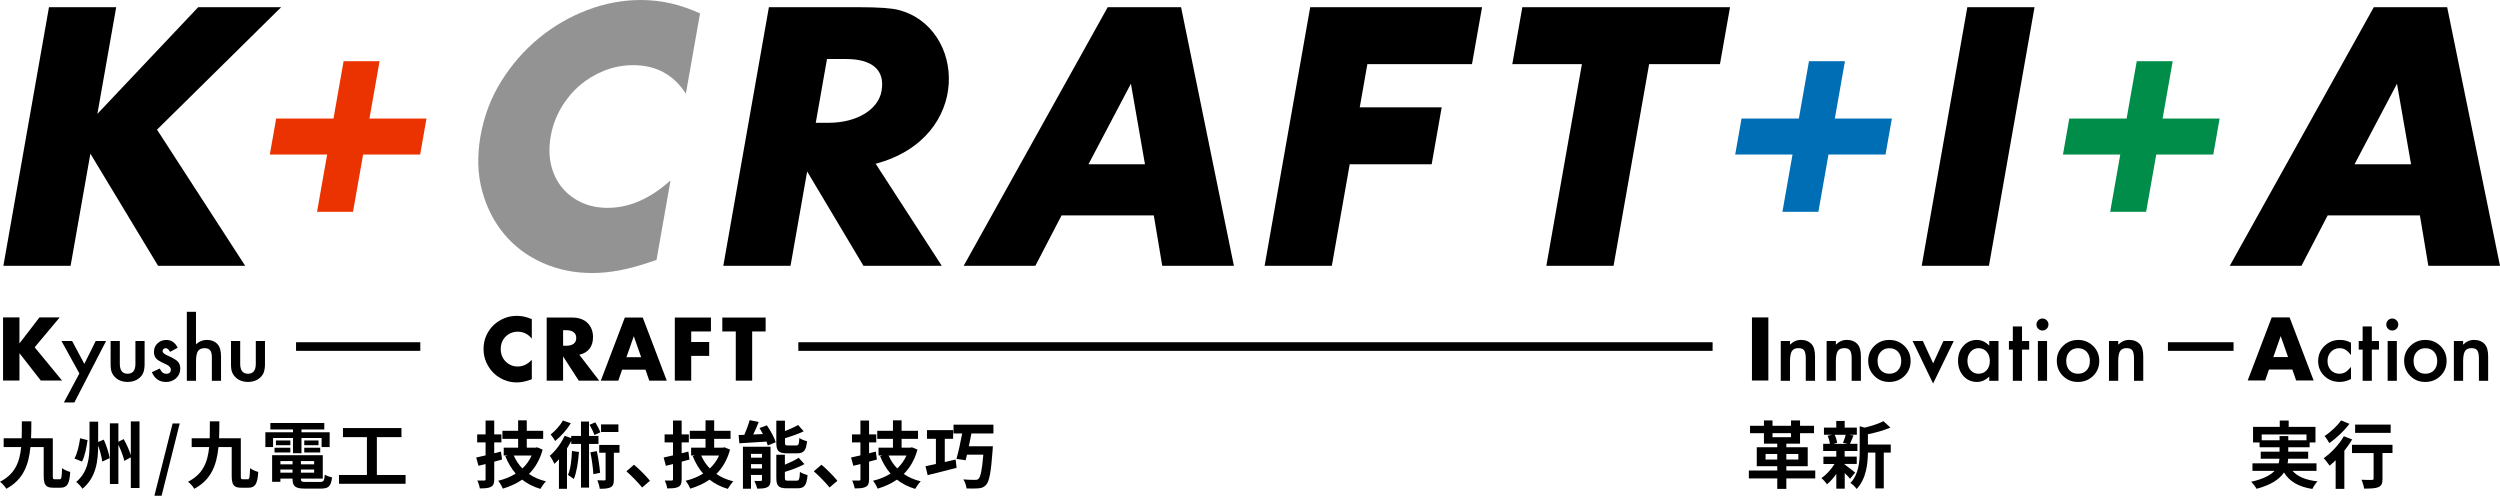 <?xml version="1.0" encoding="UTF-8"?>
<svg id="_レイヤー_2" data-name="レイヤー 2" xmlns="http://www.w3.org/2000/svg" viewBox="0 0 974.41 193.23">
  <defs>
    <style>
      .cls-1 {
        fill: #008d49;
      }

      .cls-2 {
        fill: none;
        stroke: #000;
        stroke-miterlimit: 10;
        stroke-width: 3.36px;
      }

      .cls-3 {
        fill: #ea3300;
      }

      .cls-4 {
        fill: #939393;
      }

      .cls-5 {
        fill: #006eb4;
      }
    </style>
  </defs>
  <g id="_文字01" data-name="文字01">
    <g>
      <polygon points="109.58 2.81 77.24 2.81 37.96 44.38 45.29 2.81 19.09 2.81 1.32 103.59 27.52 103.59 35.23 59.89 61.61 103.59 95.56 103.59 61.2 50.53 109.58 2.81"/>
      <path d="M350.15,3.86c-2.64-.67-7.55-1.05-15.33-1.05h-35.13l-17.77,100.79h26.2l6.48-36.77,21.94,36.77h30.53l-25.76-39.78c37.89-10.08,35.11-53.27,8.83-59.96M343.61,35.43c-1.29,7.29-9.58,12.43-20.71,12.43h-4.95l4.38-24.86h7.42c9.8,0,15.33,4,13.85,12.43"/>
      <path d="M431.74,2.81l-56.13,100.79h27.93l9.11-17.51,1.12-2.14h35.93l.37,2.14,2.93,17.51h27.93L460.34,2.81h-28.6ZM440.79,32.62l5.48,31.41h-22.03l16.55-31.41Z"/>
      <polygon points="492.9 103.6 519.1 103.6 526.07 64.03 558.01 64.03 561.92 41.84 529.98 41.84 532.95 25 573.73 25 577.65 2.81 510.67 2.81 492.9 103.6"/>
      <polygon points="593.35 2.81 589.44 25 616.57 25 602.71 103.6 628.91 103.6 642.77 25 670.38 25 674.3 2.81 593.35 2.81"/>
      <polygon points="766.79 2.81 749.01 103.6 775.22 103.6 792.99 2.81 766.79 2.81"/>
      <path d="M953.82,2.81h-28.6l-56.13,100.79h27.93l9.11-17.51,1.12-2.14h35.93l.37,2.14,2.93,17.51h27.93l-20.59-100.79ZM934.26,32.62l5.48,31.41h-22.03l16.55-31.41Z"/>
      <path class="cls-4" d="M267.31,36.49c-4.76-7.4-11.59-11.09-20.5-11.09-3.93,0-7.68.72-11.27,2.14-3.59,1.43-6.81,3.37-9.65,5.81-2.84,2.46-5.25,5.37-7.22,8.76-1.98,3.39-3.32,7.04-4.01,10.97-.71,4.01-.67,7.71.11,11.09.79,3.39,2.18,6.33,4.2,8.82,2.01,2.49,4.53,4.46,7.58,5.88,3.05,1.42,6.49,2.14,10.32,2.14,8.38,0,16.54-3.56,24.48-10.69l-5.47,31.01-2.83.93c-4.26,1.43-8.19,2.48-11.78,3.15-3.59.66-7.08,1-10.47,1-6.95,0-13.38-1.32-19.29-3.95-5.91-2.62-10.87-6.32-14.89-11.09-4.02-4.77-6.92-10.42-8.7-16.97-1.78-6.55-1.99-13.71-.62-21.46,1.37-7.76,4.07-14.86,8.1-21.32,4.04-6.46,8.89-12.03,14.58-16.71,5.68-4.68,11.96-8.33,18.85-10.97,6.88-2.62,13.83-3.94,20.88-3.94,4.01,0,7.88.43,11.6,1.27,3.73.85,7.57,2.16,11.54,3.94l-5.52,31.28Z"/>
      <g>
        <path d="M23.28,186.81c.68,0,.8-.74.91-4.34.8.63,2.22,1.23,3.19,1.48-.31,4.62-1.17,6.14-3.79,6.14h-2.88c-2.8,0-3.68-1-3.68-4.68v-11.16h-5.16c-.69,6.93-2.77,12.7-9.42,16.26-.49-.89-1.6-2.11-2.45-2.74,5.88-3,7.67-7.67,8.25-13.53H1.43v-3.42h7.02c.06-2.08.06-4.28.06-6.59h3.71c0,2.25-.03,4.48-.11,6.59h8.47v14.58c0,1.2.06,1.4.77,1.4h1.94Z"/>
        <path d="M34.13,171.55c-.43,2.85-1.03,6.25-2.17,8.36l-2.94-1.2c1.14-2.06,1.83-5.13,2.2-7.9l2.91.74ZM40.46,171.35c1.03,2.34,2,5.33,2.28,7.22l-2.88,1.34c-.2-1.63-.83-4.08-1.6-6.25-.03,5.87-.71,12.35-6.11,16.83-.51-.83-1.68-2.05-2.45-2.65,4.68-3.91,5.19-9.53,5.19-14.46v-9.02h3.37v7.9l2.2-.91ZM54.38,164.24v25.96h-3.39v-11.95l-2.54,1.4c-.34-1.66-1.29-4.16-2.31-6.33v15.32h-3.31v-23.65h3.31v7.19l2.08-1.03c1.09,1.94,2.2,4.42,2.77,6.25v-13.15h3.39Z"/>
        <path d="M67.28,165.04h2.77l-7.07,28.19h-2.8l7.1-28.19Z"/>
        <path d="M96.56,186.81c.68,0,.8-.74.91-4.34.8.63,2.22,1.23,3.19,1.48-.31,4.62-1.17,6.14-3.79,6.14h-2.88c-2.8,0-3.68-1-3.68-4.68v-11.16h-5.16c-.69,6.93-2.77,12.7-9.42,16.26-.49-.89-1.6-2.11-2.45-2.74,5.88-3,7.67-7.67,8.25-13.53h-6.82v-3.42h7.02c.06-2.08.06-4.28.06-6.59h3.71c0,2.25-.03,4.48-.11,6.59h8.47v14.58c0,1.2.06,1.4.77,1.4h1.94Z"/>
        <path d="M106.43,174.26h-3v-5.79h10.76v-1.09h-8.82v-2.51h21.03v2.51h-8.9v1.09h10.99v5.79h-3.14v-3.54h-7.85v5.93h-3.31v-5.93h-7.76v3.54ZM124.72,187.84c1.43,0,1.68-.43,1.88-2.85.69.49,1.97.91,2.82,1.08-.4,3.43-1.31,4.37-4.42,4.37h-5.99c-3.91,0-4.99-.83-4.99-3.82v-.09h-4.74v1.26h-3.22v-10.36h19.74v9.1h-8.53v.09c0,1.06.31,1.23,2.05,1.23h5.39ZM107,174.51h6.16v1.85h-6.16v-1.85ZM113.17,173.52h-5.62v-1.83h5.62v1.83ZM109.29,179.71v1.26h4.74v-1.26h-4.74ZM114.02,184.24v-1.23h-4.74v1.23h4.74ZM122.44,179.71h-5.16v1.26h5.16v-1.26ZM122.44,184.24v-1.23h-5.16v1.23h5.16ZM124.15,171.69v1.83h-5.56v-1.83h5.56ZM118.59,174.51h6.22v1.85h-6.22v-1.85Z"/>
        <path d="M158.08,185.13v3.43h-25.94v-3.43h10.87v-14.75h-9.33v-3.54h22.8v3.54h-9.59v14.75h11.18Z"/>
      </g>
      <g>
        <path d="M195.69,179.11c-1,.29-2.03.57-3.05.83v6.82c0,1.66-.31,2.46-1.29,3-.94.51-2.31.6-4.34.6-.11-.86-.54-2.2-.94-3.08,1.11.03,2.28.03,2.65.03.4,0,.54-.14.54-.57v-5.88l-2.77.69-.88-3.23c1.06-.23,2.28-.49,3.65-.83v-5.05h-3.28v-3.14h3.28v-5.39h3.37v5.39h2.8v3.14h-2.8v4.22l2.62-.66.43,3.11ZM211.5,175.26c-1.08,3.94-2.91,7.07-5.33,9.47,1.88,1.31,4.08,2.26,6.62,2.88-.71.69-1.68,2.06-2.17,2.94-2.77-.83-5.11-2.03-7.11-3.6-2.23,1.54-4.74,2.68-7.53,3.51-.37-.91-1.17-2.34-1.8-3.08,2.51-.6,4.82-1.51,6.82-2.8-1.66-1.91-3-4.17-4.05-6.79l.86-.26h-1.48v-3.05h5.62v-3.42h-6.13v-3.14h6.13v-4.08h3.37v4.08h6.39v3.14h-6.39v3.42h3.42l.6-.14,2.17.91ZM200.25,177.54c.8,1.89,1.94,3.6,3.37,5.05,1.49-1.4,2.74-3.11,3.6-5.05h-6.96Z"/>
        <path d="M229.59,173.03v17.03h-3.14v-17.03h-3.8v-1.17c-.49.97-1.06,1.97-1.66,2.91v15.75h-3.14v-11.53c-.57.66-1.17,1.26-1.74,1.8-.31-.71-1.23-2.42-1.83-3.14,2.26-1.88,4.45-4.85,5.79-7.79l2.57.89v-.83h3.8v-5.62h3.14v5.62h3.68v3.11h-3.68ZM222.48,164.98c-1.51,2.48-3.91,5.16-6.11,6.9-.4-.71-1.23-1.97-1.74-2.54,1.83-1.4,3.79-3.65,4.79-5.45l3.05,1.09ZM225.65,176.17c-.29,3.96-.89,7.93-2,10.53-.49-.4-1.66-1.2-2.28-1.57,1.03-2.28,1.4-5.85,1.57-9.36l2.71.4ZM231.67,169.55c-.34-1.06-1.14-2.74-1.88-3.99l2.25-.94c.74,1.23,1.6,2.82,1.94,3.88l-2.31,1.06ZM232.61,175.83c.6,2.74,1.11,6.16,1.28,8.47l-2.63.51c-.09-2.28-.6-5.79-1.14-8.5l2.48-.49ZM241.46,176.46h-2.2v10.38c0,1.6-.23,2.51-1.23,3.06-1,.54-2.4.6-4.28.6-.09-.94-.49-2.31-.91-3.31,1.17.06,2.37.06,2.71.06.37,0,.49-.09.49-.46v-10.33h-2.48v-3.03h7.9v3.03ZM241.03,168.38h-6.76v-2.97h6.76v2.97Z"/>
        <path d="M244.14,183.7l2.97-2.57c2.02,1.66,4.79,4.48,6.22,6.25l-3.05,2.63c-1.74-2.14-4.17-4.6-6.14-6.31Z"/>
        <path d="M268.74,179.11c-1,.29-2.03.57-3.05.83v6.82c0,1.66-.31,2.46-1.29,3-.94.51-2.31.6-4.34.6-.11-.86-.54-2.2-.94-3.08,1.11.03,2.28.03,2.65.03.4,0,.54-.14.54-.57v-5.88l-2.77.69-.88-3.23c1.06-.23,2.28-.49,3.65-.83v-5.05h-3.28v-3.14h3.28v-5.39h3.37v5.39h2.8v3.14h-2.8v4.22l2.62-.66.43,3.11ZM284.54,175.26c-1.08,3.94-2.91,7.07-5.33,9.47,1.88,1.31,4.08,2.26,6.62,2.88-.71.69-1.68,2.06-2.17,2.94-2.77-.83-5.11-2.03-7.1-3.6-2.23,1.54-4.74,2.68-7.53,3.51-.37-.91-1.17-2.34-1.8-3.08,2.51-.6,4.82-1.51,6.82-2.8-1.66-1.91-3-4.17-4.05-6.79l.86-.26h-1.49v-3.05h5.62v-3.42h-6.13v-3.14h6.13v-4.08h3.37v4.08h6.39v3.14h-6.39v3.42h3.42l.6-.14,2.17.91ZM273.3,177.54c.8,1.89,1.94,3.6,3.37,5.05,1.49-1.4,2.74-3.11,3.6-5.05h-6.96Z"/>
        <path d="M298.9,165.78c1.4,2.02,2.91,4.73,3.45,6.59l-3.11,1.26c-.11-.46-.29-.97-.51-1.51-3.77.26-7.65.49-10.56.66l-.29-3.23c.69,0,1.43-.03,2.23-.06.8-1.8,1.6-3.99,2.08-5.73l3.54.71c-.66,1.66-1.43,3.37-2.14,4.88l3.79-.17c-.43-.8-.89-1.6-1.34-2.34l2.85-1.06ZM300.33,187.07c0,1.49-.29,2.31-1.23,2.8-.97.54-2.28.57-3.99.57-.17-.89-.69-2.2-1.09-3,1,.06,2.14.03,2.51,0,.34,0,.46-.09.46-.43v-1.91h-4.28v5.39h-3.14v-16.38h10.76v12.95ZM292.71,176.91v1.48h4.28v-1.48h-4.28ZM296.99,182.59v-1.69h-4.28v1.69h4.28ZM306.72,176.68c-3.34,0-4.14-1-4.14-4.14v-8.59h3.37v4.08c1.91-.74,3.8-1.63,5.14-2.37l2.17,2.45c-2.17,1.03-4.82,1.94-7.3,2.68v1.69c0,1.03.17,1.14,1.26,1.14h3.11c.91,0,1.11-.43,1.23-2.91.69.51,2.08,1.06,3,1.26-.37,3.65-1.26,4.71-3.88,4.71h-3.94ZM310.48,187.35c.97,0,1.17-.54,1.31-3.42.71.51,2.09,1.03,2.97,1.26-.37,4.02-1.23,5.13-3.96,5.13h-4.05c-3.34,0-4.17-.97-4.17-4.11v-8.96h3.34v3.85c2.03-.83,4-1.77,5.37-2.68l2.25,2.48c-2.2,1.2-5.02,2.23-7.62,3.03v2.28c0,1,.2,1.14,1.31,1.14h3.25Z"/>
        <path d="M317.19,183.7l2.97-2.57c2.03,1.66,4.79,4.48,6.22,6.25l-3.05,2.63c-1.74-2.14-4.17-4.6-6.13-6.31Z"/>
        <path d="M341.78,179.11c-1,.29-2.03.57-3.05.83v6.82c0,1.66-.31,2.46-1.29,3-.94.51-2.31.6-4.33.6-.11-.86-.54-2.2-.94-3.08,1.11.03,2.28.03,2.66.03.4,0,.54-.14.54-.57v-5.88l-2.77.69-.89-3.23c1.06-.23,2.28-.49,3.65-.83v-5.05h-3.28v-3.14h3.28v-5.39h3.37v5.39h2.8v3.14h-2.8v4.22l2.63-.66.43,3.11ZM357.59,175.26c-1.09,3.94-2.91,7.07-5.34,9.47,1.89,1.31,4.08,2.26,6.62,2.88-.71.69-1.69,2.06-2.17,2.94-2.77-.83-5.11-2.03-7.1-3.6-2.23,1.54-4.74,2.68-7.53,3.51-.37-.91-1.17-2.34-1.8-3.08,2.51-.6,4.82-1.51,6.82-2.8-1.66-1.91-3-4.17-4.05-6.79l.86-.26h-1.48v-3.05h5.62v-3.42h-6.13v-3.14h6.13v-4.08h3.37v4.08h6.39v3.14h-6.39v3.42h3.43l.6-.14,2.17.91ZM346.35,177.54c.8,1.89,1.94,3.6,3.37,5.05,1.48-1.4,2.74-3.11,3.59-5.05h-6.96Z"/>
        <path d="M368.24,180.08c1.4-.31,2.83-.63,4.22-.97l.4,3.22c-3.91,1.03-8.16,2.09-11.3,2.86l-.83-3.48c1.14-.23,2.54-.51,4.05-.86v-9.82h-3.48v-3.37h10.19v3.37h-3.25v9.04ZM378.62,168.95c-.31,1.65-.66,3.37-1,4.99h9.36s-.03,1.08-.09,1.51c-.63,8.62-1.29,12.18-2.54,13.52-.83.94-1.71,1.26-3.02,1.37-1.03.11-2.83.11-4.62.03-.09-1.03-.57-2.51-1.23-3.51,1.85.17,3.71.17,4.53.17.6,0,1-.03,1.34-.37.83-.71,1.43-3.51,1.91-9.44h-6.36c-.2.77-.37,1.51-.54,2.17l-3.57-.54c.74-2.63,1.6-6.42,2.23-9.9h-3.37v-3.43h15.55v3.43h-8.59Z"/>
      </g>
      <g>
        <path d="M707.52,186.47h-11.27v4.08h-3.54v-4.08h-11.07v-3.08h11.07v-1.68h-7.99v-7.39h7.99v-1.4h-5.19v-4.08h-5.42v-2.88h5.42v-2.09h3.34v2.09h7.22v-2.09h3.51v2.09h5.45v2.88h-5.45v4.08h-5.34v1.4h8.33v7.39h-8.33v1.68h11.27v3.08ZM692.71,179.11v-2.17h-4.56v2.17h4.56ZM690.86,170.4h7.22v-1.57h-7.22v1.57ZM696.25,176.94v2.17h4.68v-2.17h-4.68Z"/>
        <path d="M719.02,181.07c1.03.71,3.4,2.6,4.05,3.11l-1.97,2.43c-.46-.57-1.26-1.43-2.09-2.23v6.08h-3.28v-5.74c-1.11,1.6-2.4,3.03-3.63,4.03-.51-.74-1.48-1.86-2.2-2.4,1.86-1.23,3.82-3.37,5.14-5.51h-4.34v-2.86h5.02v-2.2h-5.11v-2.8h2.62c-.11-.94-.46-2.17-.86-3.14l1.74-.4h-3.2v-2.77h4.8v-2.6h3.28v2.6h4.74v2.77h-2.94l1.65.31c-.51,1.23-.97,2.37-1.37,3.22h2.88v2.8h-4.97v2.2h4.71v2.86h-4.71v.23ZM715.08,169.46c.49.97.86,2.28.97,3.14l-1.43.4h5.59l-1.88-.4c.37-.86.83-2.17,1.06-3.14h-4.31ZM736.94,176.4h-2.71v13.95h-3.28v-13.95h-2.91c-.03,4.25-.63,10.27-4.4,14.18-.43-.74-1.65-1.91-2.42-2.31,3.28-3.48,3.62-8.33,3.62-12.27v-9.87l1.97.54c2.71-.66,5.54-1.57,7.28-2.51l2.71,2.48c-2.51,1.11-5.76,2-8.76,2.62v4h8.9v3.14Z"/>
      </g>
      <g>
        <path d="M893.54,183.53c2.02,2.28,5.22,3.6,9.73,4.08-.69.71-1.57,2.06-2,2.97-5.42-.86-8.82-2.88-11.07-6.42-1.68,2.54-4.85,4.79-10.67,6.36-.4-.74-1.37-2.03-2.11-2.74,4.79-1.09,7.53-2.57,9.1-4.25h-8.59v-2.94h10.24c.14-.6.23-1.2.29-1.8h-7.3v-2.74h7.33v-1.71h-7.79v-1.88h-2.54v-6.08h10.41v-2.48h3.48v2.48h10.44v6.08h-2.28v1.88h-8.33v1.71h7.76v2.74h-7.79c-.03.6-.09,1.2-.23,1.8h11.27v2.94h-9.36ZM888.49,171.6v-1.63h3.4v1.63h7.1v-2.26h-17.46v2.26h6.96Z"/>
        <path d="M916.79,171.29c-.86,1.46-1.91,2.94-3.05,4.37v14.89h-3.39v-11.16c-.8.77-1.57,1.49-2.34,2.11-.49-.69-1.63-2.23-2.31-2.94,2.91-2,6.02-5.31,7.84-8.53l3.25,1.26ZM915.74,165.21c-2.05,2.68-5.13,5.62-7.84,7.5-.43-.74-1.29-2.11-1.88-2.77,2.37-1.51,5.08-4.08,6.45-6.08l3.28,1.34ZM932.52,176.57h-3.91v10.02c0,1.83-.34,2.77-1.6,3.28-1.2.51-3.02.57-5.56.57-.14-1-.57-2.45-1.03-3.45,1.63.09,3.51.09,4.02.06.51,0,.71-.11.71-.54v-9.93h-8.42v-3.22h15.78v3.22ZM931.8,168.72h-13.86v-3.22h13.86v3.22Z"/>
      </g>
      <path class="cls-5" d="M678.79,46.2h22.34l3.94-22.34h14.02l-3.94,22.34h22.23l-2.47,14.02h-22.23l-3.94,22.34h-14.02l3.94-22.34h-22.34l2.47-14.02Z"/>
      <path class="cls-1" d="M806.54,46.2h22.34l3.94-22.34h14.02l-3.94,22.34h22.23l-2.47,14.02h-22.23l-3.94,22.34h-14.02l3.94-22.34h-22.34l2.47-14.02Z"/>
      <g>
        <path d="M7.58,133.86l7.79-10.14h7.89l-9.75,11.64,10.66,12.95h-8.28l-8.31-10.66v10.66H1.19v-24.59h6.39v10.14Z"/>
        <path d="M30.93,145.54l-6.97-12.62h4.16l4.75,8.91,4.43-8.91h4.04l-12.35,23.94h-4.09l6.05-11.32Z"/>
        <path d="M46.7,132.91v8.9c0,2.57,1.01,3.86,3.04,3.86s3.04-1.29,3.04-3.86v-8.9h3.58v8.98c0,1.24-.15,2.31-.46,3.22-.3.81-.81,1.53-1.54,2.18-1.21,1.05-2.75,1.58-4.62,1.58s-3.39-.52-4.6-1.58c-.74-.65-1.27-1.37-1.58-2.18-.3-.72-.45-1.79-.45-3.22v-8.98h3.58Z"/>
        <path d="M69.24,135.56l-2.96,1.58c-.47-.96-1.05-1.43-1.73-1.43-.33,0-.61.11-.84.32-.23.22-.35.5-.35.84,0,.59.69,1.18,2.07,1.77,1.9.82,3.18,1.57,3.84,2.26.66.69.99,1.62.99,2.79,0,1.49-.55,2.75-1.66,3.76-1.07.95-2.37,1.43-3.88,1.43-2.6,0-4.44-1.27-5.53-3.81l3.06-1.42c.42.74.75,1.22.97,1.42.43.4.95.61,1.56.61,1.21,0,1.81-.55,1.81-1.66,0-.64-.47-1.23-1.4-1.78-.36-.18-.72-.36-1.08-.53-.36-.17-.73-.34-1.1-.52-1.04-.51-1.77-1.02-2.2-1.53-.54-.65-.81-1.48-.81-2.5,0-1.35.46-2.47,1.39-3.34.94-.88,2.09-1.32,3.44-1.32,1.99,0,3.46,1.02,4.43,3.07Z"/>
        <path d="M72.81,121.53h3.58v12.67c1.27-1.15,2.68-1.72,4.22-1.72,1.75,0,3.15.57,4.2,1.7.89.99,1.34,2.56,1.34,4.73v9.5h-3.58v-9.17c0-1.24-.22-2.14-.66-2.7-.44-.56-1.15-.84-2.12-.84-1.25,0-2.13.39-2.64,1.16-.5.79-.75,2.13-.75,4.05v7.5h-3.58v-26.89Z"/>
        <path d="M93.62,132.91v8.9c0,2.57,1.01,3.86,3.04,3.86s3.04-1.29,3.04-3.86v-8.9h3.58v8.98c0,1.24-.15,2.31-.46,3.22-.3.81-.81,1.53-1.54,2.18-1.21,1.05-2.75,1.58-4.62,1.58s-3.39-.52-4.6-1.58c-.74-.65-1.27-1.37-1.58-2.18-.3-.72-.45-1.79-.45-3.22v-8.98h3.58Z"/>
      </g>
      <g>
        <path d="M689.24,123.72v24.59h-6.39v-24.59h6.39Z"/>
        <path d="M694.07,132.91h3.6v1.43c1.25-1.24,2.67-1.86,4.24-1.86,1.8,0,3.21.57,4.22,1.7.87.97,1.3,2.54,1.3,4.73v9.5h-3.6v-8.66c0-1.53-.21-2.58-.64-3.17-.41-.6-1.17-.89-2.26-.89-1.19,0-2.03.39-2.53,1.18-.49.77-.73,2.13-.73,4.06v7.48h-3.6v-15.51Z"/>
        <path d="M711.95,132.91h3.6v1.43c1.25-1.24,2.67-1.86,4.24-1.86,1.8,0,3.21.57,4.22,1.7.87.97,1.3,2.54,1.3,4.73v9.5h-3.6v-8.66c0-1.53-.21-2.58-.64-3.17-.41-.6-1.17-.89-2.26-.89-1.19,0-2.03.39-2.53,1.18-.49.77-.73,2.13-.73,4.06v7.48h-3.6v-15.51Z"/>
        <path d="M728.15,140.56c0-2.24.8-4.14,2.4-5.72,1.6-1.57,3.56-2.35,5.86-2.35s4.27.79,5.89,2.37c1.59,1.58,2.39,3.52,2.39,5.83s-.8,4.27-2.4,5.84c-1.62,1.56-3.59,2.34-5.94,2.34s-4.27-.8-5.84-2.39c-1.57-1.57-2.36-3.54-2.36-5.92ZM731.81,140.62c0,1.55.41,2.78,1.24,3.68.85.91,1.97,1.37,3.36,1.37s2.52-.45,3.36-1.35c.84-.9,1.26-2.11,1.26-3.61s-.42-2.71-1.26-3.62c-.85-.91-1.97-1.37-3.36-1.37s-2.48.46-3.33,1.37c-.85.91-1.28,2.09-1.28,3.53Z"/>
        <path d="M749.46,132.91l4.01,8.71,4-8.71h4.03l-8.05,16.57-7.99-16.57h4.01Z"/>
        <path d="M775.34,132.91h3.6v15.51h-3.6v-1.62c-1.48,1.38-3.06,2.07-4.76,2.07-2.14,0-3.91-.77-5.32-2.32-1.39-1.58-2.09-3.56-2.09-5.92s.7-4.26,2.09-5.81c1.39-1.55,3.13-2.32,5.22-2.32,1.81,0,3.42.74,4.86,2.23v-1.8ZM766.84,140.62c0,1.49.4,2.7,1.19,3.63.82.94,1.85,1.42,3.09,1.42,1.33,0,2.4-.46,3.22-1.37.82-.94,1.23-2.14,1.23-3.6s-.41-2.66-1.23-3.6c-.82-.92-1.88-1.39-3.18-1.39-1.23,0-2.26.47-3.09,1.4-.82.94-1.23,2.11-1.23,3.5Z"/>
        <path d="M788.11,136.26v12.16h-3.58v-12.16h-1.53v-3.34h1.53v-5.68h3.58v5.68h2.79v3.34h-2.79Z"/>
        <path d="M793.74,126.47c0-.63.23-1.17.69-1.63s1-.69,1.64-.69,1.2.23,1.66.69c.46.45.69.99.69,1.64s-.23,1.2-.69,1.66c-.45.46-.99.68-1.64.68s-1.2-.23-1.66-.68-.69-1.02-.69-1.67ZM797.87,132.91v15.51h-3.58v-15.51h3.58Z"/>
        <path d="M801.67,140.56c0-2.24.8-4.14,2.41-5.72,1.6-1.57,3.55-2.35,5.86-2.35s4.28.79,5.89,2.37c1.59,1.58,2.39,3.52,2.39,5.83s-.8,4.27-2.41,5.84c-1.61,1.56-3.59,2.34-5.94,2.34s-4.27-.8-5.85-2.39c-1.57-1.57-2.36-3.54-2.36-5.92ZM805.34,140.62c0,1.55.41,2.78,1.24,3.68.85.91,1.97,1.37,3.36,1.37s2.52-.45,3.36-1.35,1.26-2.11,1.26-3.61-.42-2.71-1.26-3.62c-.85-.91-1.97-1.37-3.36-1.37s-2.48.46-3.33,1.37c-.85.91-1.27,2.09-1.27,3.53Z"/>
        <path d="M822,132.91h3.6v1.43c1.25-1.24,2.67-1.86,4.24-1.86,1.8,0,3.21.57,4.22,1.7.87.97,1.3,2.54,1.3,4.73v9.5h-3.6v-8.66c0-1.53-.21-2.58-.64-3.17-.41-.6-1.17-.89-2.26-.89-1.19,0-2.03.39-2.53,1.18-.49.77-.73,2.13-.73,4.06v7.48h-3.6v-15.51Z"/>
      </g>
      <g>
        <path d="M893.49,144.03h-9.13l-1.47,4.27h-6.82l9.36-24.59h6.98l9.36,24.59h-6.82l-1.47-4.27ZM891.8,139.17l-2.87-8.19-2.87,8.19h5.74Z"/>
        <path d="M916.33,133.58v4.76c-.82-1-1.55-1.68-2.2-2.06-.64-.38-1.39-.57-2.25-.57-1.35,0-2.47.48-3.36,1.42-.89.94-1.34,2.13-1.34,3.55s.43,2.65,1.29,3.58c.87.93,1.98,1.4,3.33,1.4.86,0,1.62-.19,2.28-.56.64-.36,1.38-1.06,2.25-2.1v4.73c-1.46.75-2.91,1.13-4.36,1.13-2.4,0-4.41-.77-6.02-2.32-1.61-1.56-2.42-3.5-2.42-5.81s.82-4.27,2.45-5.86c1.63-1.59,3.64-2.39,6.02-2.39,1.53,0,2.97.36,4.33,1.1Z"/>
        <path d="M924.45,136.26v12.16h-3.58v-12.16h-1.53v-3.34h1.53v-5.68h3.58v5.68h2.79v3.34h-2.79Z"/>
        <path d="M930.08,126.47c0-.63.23-1.17.69-1.63s1-.69,1.64-.69,1.2.23,1.66.69c.46.45.69.99.69,1.64s-.23,1.2-.69,1.66c-.45.46-.99.68-1.64.68s-1.2-.23-1.66-.68-.69-1.02-.69-1.67ZM934.2,132.91v15.51h-3.58v-15.51h3.58Z"/>
        <path d="M937.05,140.56c0-2.24.8-4.14,2.41-5.72,1.6-1.57,3.55-2.35,5.86-2.35s4.28.79,5.89,2.37c1.59,1.58,2.39,3.52,2.39,5.83s-.8,4.27-2.41,5.84c-1.61,1.56-3.59,2.34-5.94,2.34s-4.27-.8-5.85-2.39c-1.57-1.57-2.36-3.54-2.36-5.92ZM940.72,140.62c0,1.55.41,2.78,1.24,3.68.85.91,1.97,1.37,3.36,1.37s2.52-.45,3.36-1.35,1.26-2.11,1.26-3.61-.42-2.71-1.26-3.62c-.85-.91-1.97-1.37-3.36-1.37s-2.48.46-3.33,1.37c-.85.91-1.27,2.09-1.27,3.53Z"/>
        <path d="M956.43,132.91h3.6v1.43c1.25-1.24,2.67-1.86,4.24-1.86,1.8,0,3.21.57,4.22,1.7.87.97,1.3,2.54,1.3,4.73v9.5h-3.6v-8.66c0-1.53-.21-2.58-.64-3.17-.41-.6-1.17-.89-2.26-.89-1.19,0-2.03.39-2.53,1.18-.49.77-.73,2.13-.73,4.06v7.48h-3.6v-15.51Z"/>
      </g>
      <line class="cls-2" x1="115.39" y1="135.07" x2="163.82" y2="135.07"/>
      <line class="cls-2" x1="844.98" y1="135.07" x2="870.56" y2="135.07"/>
      <line class="cls-2" x1="311.16" y1="135.07" x2="667.51" y2="135.07"/>
      <g>
        <path d="M207.29,131.99c-1.48-1.8-3.3-2.71-5.48-2.71-.96,0-1.84.18-2.66.52-.81.35-1.51.82-2.1,1.42-.59.6-1.05,1.31-1.39,2.14s-.5,1.72-.5,2.67.17,1.88.5,2.71.8,1.54,1.4,2.15c.6.61,1.3,1.09,2.1,1.44.8.35,1.68.52,2.61.52,2.04,0,3.88-.87,5.51-2.61v7.57l-.65.23c-.98.35-1.89.6-2.74.76-.85.16-1.68.25-2.51.25-1.7,0-3.32-.32-4.87-.96-1.56-.64-2.92-1.54-4.11-2.7-1.18-1.16-2.13-2.54-2.85-4.14-.72-1.6-1.08-3.34-1.08-5.24s.35-3.62,1.06-5.2,1.65-2.93,2.84-4.07c1.19-1.14,2.56-2.03,4.13-2.68,1.56-.64,3.21-.96,4.92-.96.98,0,1.94.1,2.88.31.94.21,1.94.53,2.98.96v7.63Z"/>
        <path d="M233.53,148.36h-7.96l-6.1-9.45v9.45h-6.39v-24.59h9.94c1.37,0,2.57.2,3.59.6,1.02.4,1.87.95,2.53,1.65s1.16,1.5,1.5,2.41c.33.91.5,1.89.5,2.93,0,1.87-.45,3.39-1.35,4.55-.9,1.16-2.23,1.95-3.99,2.37l7.73,10.07ZM219.48,134.76h1.21c1.26,0,2.23-.26,2.9-.78.68-.52,1.01-1.27,1.01-2.25s-.34-1.73-1.01-2.25c-.67-.52-1.64-.78-2.9-.78h-1.21v6.06Z"/>
        <path d="M251.6,144.09h-9.13l-1.47,4.27h-6.82l9.36-24.59h6.98l9.36,24.59h-6.82l-1.47-4.27ZM249.9,139.23l-2.87-8.19-2.87,8.19h5.74Z"/>
        <path d="M277.1,129.19h-7.69v4.11h7.01v5.41h-7.01v9.65h-6.39v-24.59h14.08v5.42Z"/>
        <path d="M293.17,129.19v19.17h-6.39v-19.17h-5.25v-5.42h16.89v5.42h-5.25Z"/>
      </g>
      <path class="cls-3" d="M107.64,46.2h22.34l3.94-22.34h14.02l-3.94,22.34h22.23l-2.47,14.02h-22.23l-3.94,22.34h-14.02l3.94-22.34h-22.34l2.47-14.02Z"/>
    </g>
  </g>
</svg>